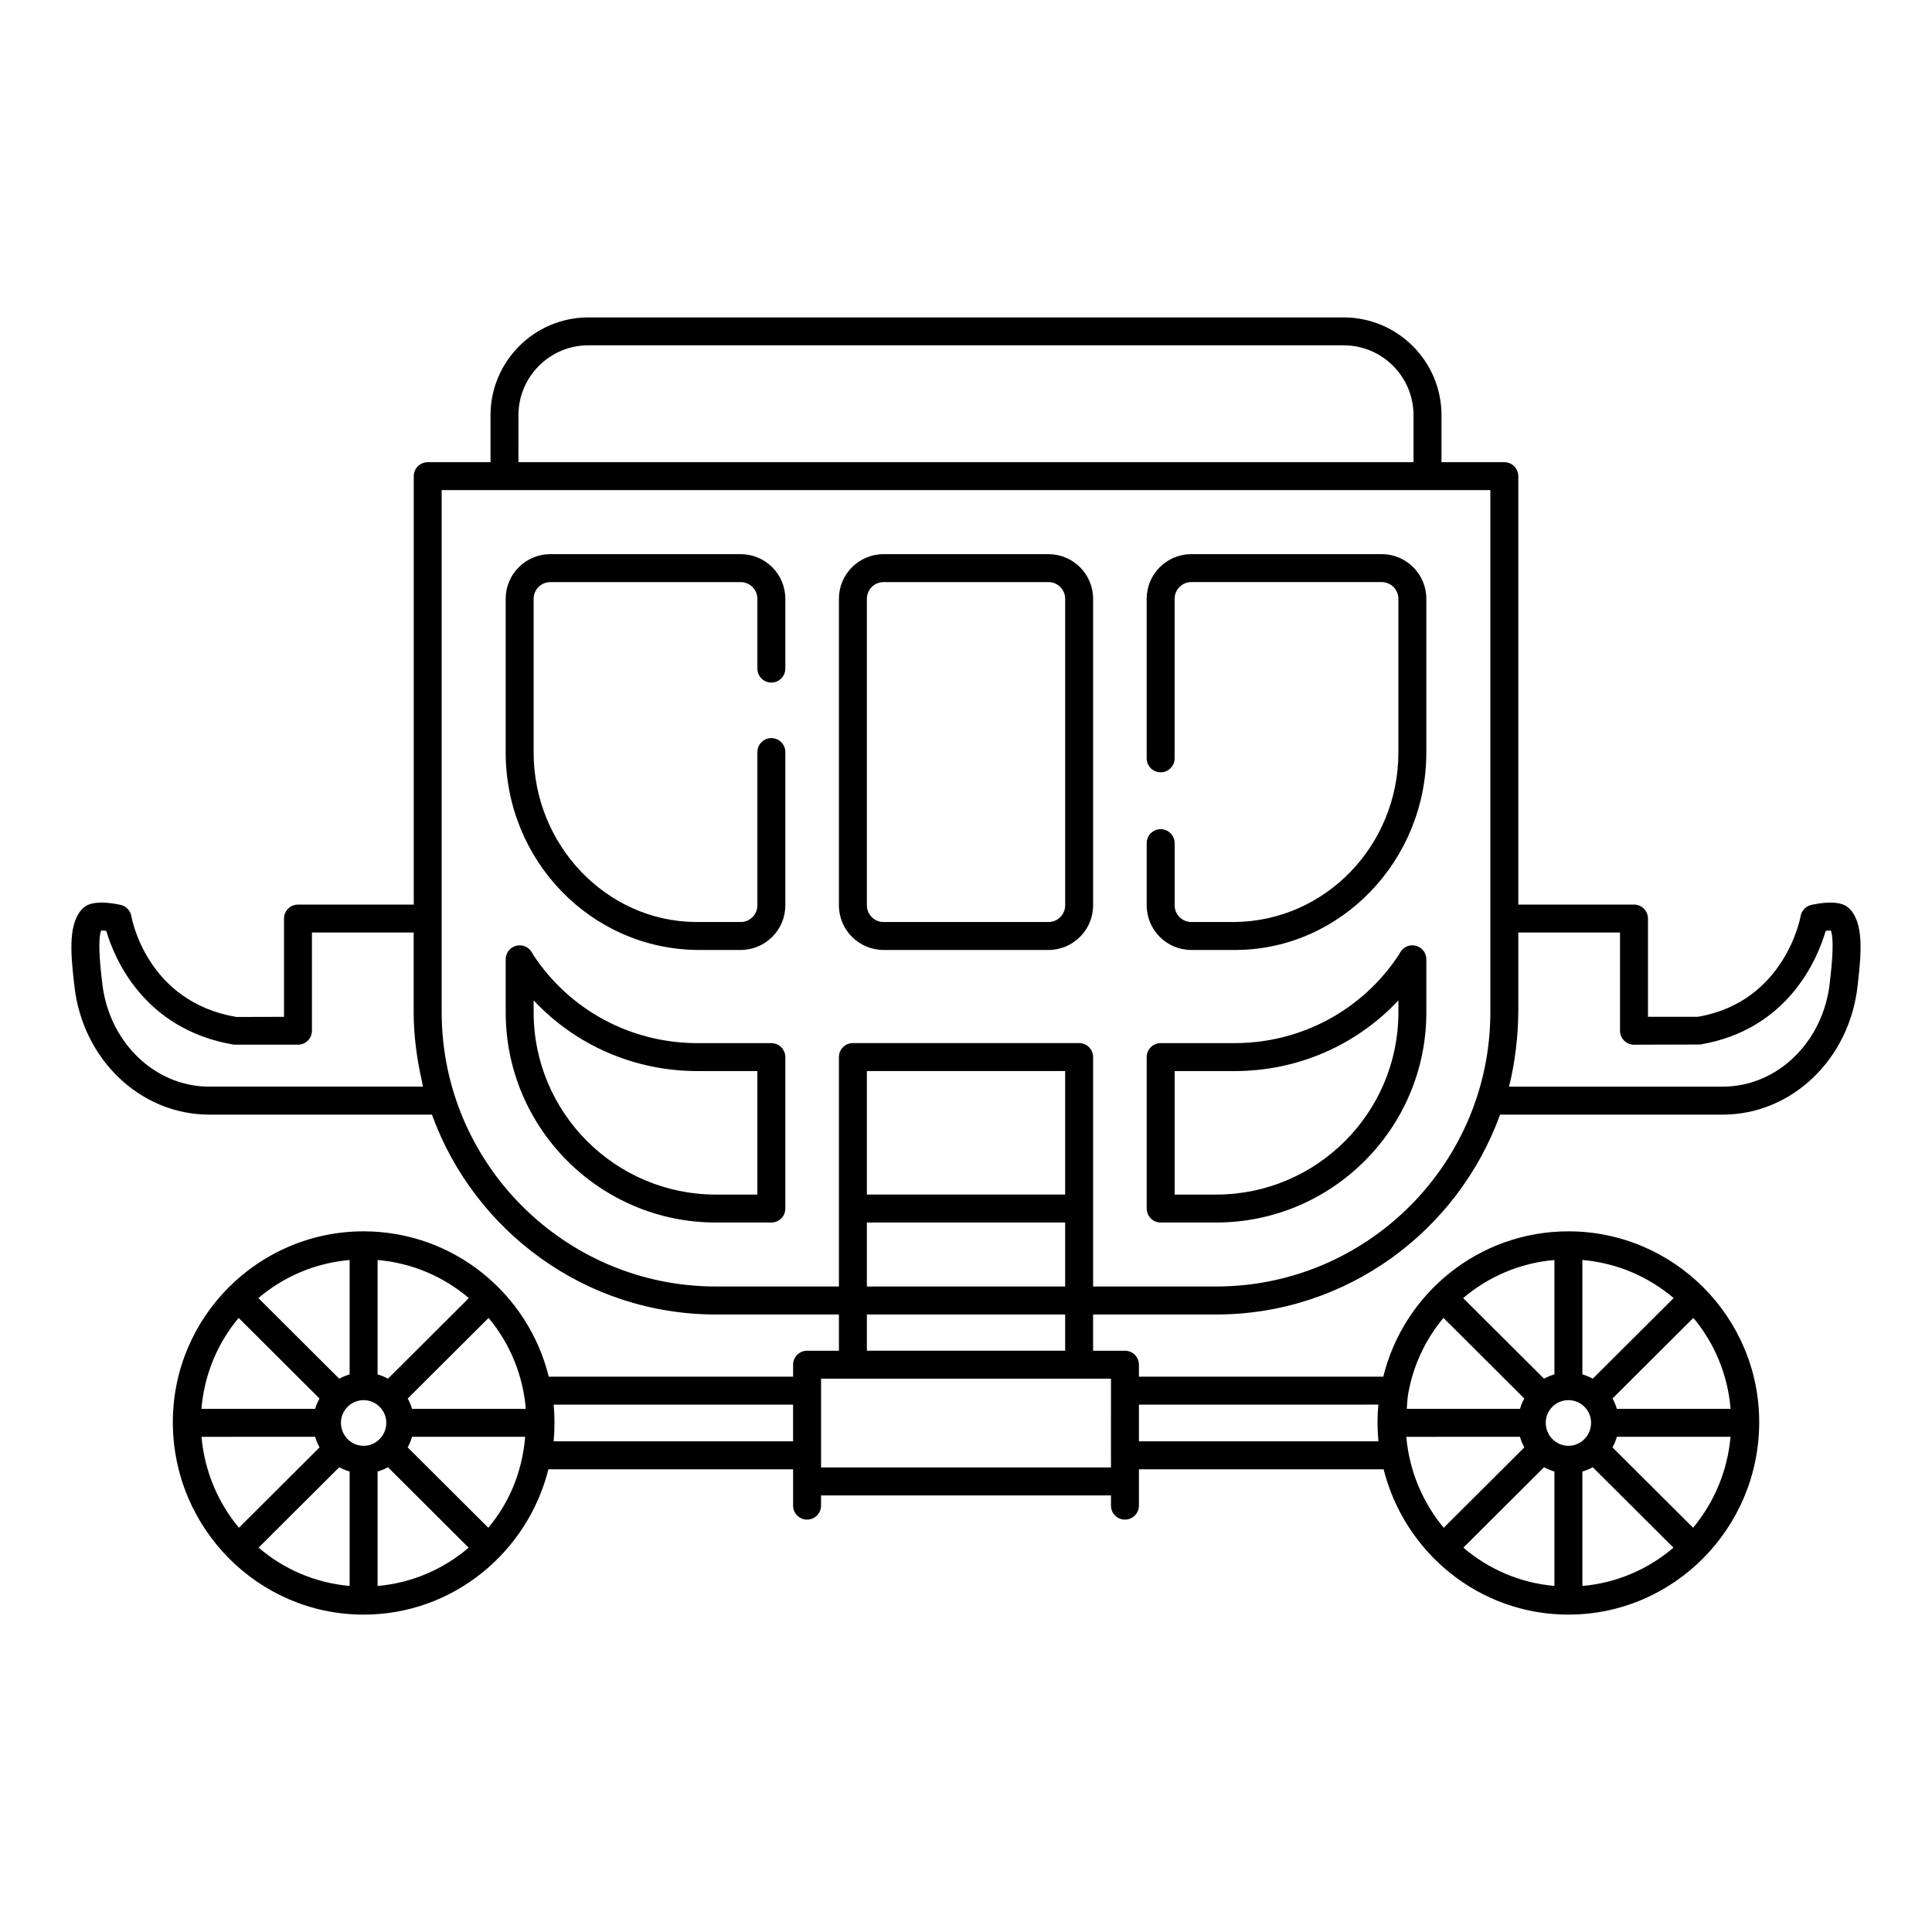 <?xml version="1.0" encoding="UTF-8"?>
<!-- Uploaded to: SVG Repo, www.svgrepo.com, Generator: SVG Repo Mixer Tools -->
<svg fill="#000000" width="800px" height="800px" version="1.1" viewBox="144 144 512 512" xmlns="http://www.w3.org/2000/svg">
 <g>
  <path d="m333.71 467.98h14.707c2.047 0 3.703-1.656 3.703-3.703v-40.133c0-2.047-1.656-3.703-3.703-3.703h-19.578c-17.688 0-33.941-8.77-43.578-23.484-0.098-0.219-0.219-0.426-0.359-0.629-0.141-0.219-0.305-0.441-0.453-0.602-1.035-1.129-2.66-1.512-4.074-0.949-1.426 0.551-2.363 1.926-2.363 3.449v14.059c0 30.715 24.988 55.695 55.699 55.695zm-48.289-58.871c11.121 11.887 26.711 18.738 43.414 18.738h15.875v32.727h-11c-26.625 0-48.289-21.664-48.289-48.289z"/>
  <path d="m451.59 467.98h14.707c30.715 0 55.699-24.984 55.699-55.695v-14.059c0-1.512-0.918-2.871-2.324-3.438-1.41-0.57-3.008-0.223-4.055 0.875-0.215 0.219-0.457 0.559-0.629 0.852-0.07 0.117-0.129 0.238-0.188 0.363-9.629 14.758-25.914 23.559-43.633 23.559h-19.578c-2.047 0-3.703 1.656-3.703 3.703v40.133c0 2.051 1.656 3.707 3.703 3.707zm3.707-40.133h15.875c16.707 0 32.297-6.852 43.418-18.738v3.176c0 26.625-21.664 48.289-48.293 48.289h-11z"/>
  <path d="m328.84 395.75h11.453c6.523 0 11.828-5.305 11.828-11.828v-40.617c0-2.047-1.656-3.703-3.703-3.703-2.047 0-3.703 1.656-3.703 3.703v40.617c0 2.438-1.984 4.422-4.422 4.422h-12.008c-23.633-0.246-42.863-20.395-42.863-44.91v-40.75c0-2.438 1.98-4.422 4.418-4.422h50.453c2.438 0 4.422 1.984 4.422 4.422v18.5c0 2.047 1.656 3.703 3.703 3.703 2.047 0 3.703-1.656 3.703-3.703v-18.5c0-6.527-5.309-11.828-11.828-11.828h-50.453c-6.523 0-11.828 5.305-11.828 11.828v40.75c0.004 28.559 22.52 52.027 50.828 52.316z"/>
  <path d="m378.15 395.75h43.707c6.523 0 11.828-5.305 11.828-11.828v-81.238c0-6.527-5.309-11.828-11.828-11.828h-43.707c-6.523 0-11.828 5.305-11.828 11.828v81.238c0.004 6.527 5.305 11.828 11.828 11.828zm-4.418-93.066c0-2.438 1.984-4.422 4.418-4.422h43.707c2.438 0 4.422 1.984 4.422 4.422v81.238c0 2.438-1.984 4.422-4.422 4.422h-43.707c-2.434 0-4.418-1.984-4.418-4.422z"/>
  <path d="m459.71 395.75h12.09c27.676-0.289 50.191-23.762 50.191-52.32v-40.75c0-6.527-5.309-11.828-11.828-11.828h-50.453c-6.523 0-11.828 5.305-11.828 11.828v42.289c0 2.047 1.656 3.703 3.703 3.703s3.703-1.656 3.703-3.703v-42.289c0-2.438 1.984-4.422 4.422-4.422h50.453c2.438 0 4.422 1.984 4.422 4.422v40.75c0 24.512-19.227 44.664-43.418 44.91h-11.453c-2.438 0-4.422-1.984-4.422-4.422v-16.473c0-2.047-1.656-3.703-3.703-3.703s-3.703 1.656-3.703 3.703v16.473c-0.004 6.531 5.305 11.832 11.824 11.832z"/>
  <path d="m165.87 384.81c-3.719 3.719-3.188 11.41-2.324 18.965l0.152 1.332c2.074 19.543 17.441 34.281 35.746 34.281h59.027c11.156 30.832 40.637 52.969 75.27 52.969h32.582v9.602h-8.441c-2.047 0-3.703 1.656-3.703 3.703v3.168h-64.758c-5.426-22.074-25.332-38.512-49.055-38.512-27.883 0-50.562 22.684-50.562 50.566 0 28.125 22.684 51.008 50.562 51.008 23.605 0 43.422-16.422 48.969-38.512h64.844v9.629c0 2.047 1.656 3.703 3.703 3.703 2.047 0 3.703-1.656 3.703-3.703v-2.707h76.836v2.707c0 2.047 1.656 3.703 3.703 3.703s3.703-1.656 3.703-3.703v-9.629h64.844c5.547 22.094 25.363 38.512 48.969 38.512 27.883 0 50.566-22.887 50.566-51.008 0-27.887-22.684-50.566-50.566-50.566-23.727 0-43.629 16.441-49.055 38.512h-64.758v-3.168c0-2.047-1.656-3.703-3.703-3.703h-8.441v-9.602h32.578c34.633 0 64.117-22.137 75.273-52.969h59.016c18.305 0 33.672-14.738 35.746-34.281l0.148-1.324c0.863-7.562 1.398-15.254-2.32-18.977h-0.004c-0.641-0.637-2.602-2.582-10.062-1.008-1.484 0.324-2.621 1.512-2.875 3.012-0.035 0.223-4.094 22.668-27.215 26.648h-13.238v-26.031c0-2.047-1.656-3.703-3.703-3.703h-30.66v-113.53c0-2.047-1.656-3.703-3.703-3.703h-16.652v-12.445c0-14.297-11.633-25.93-25.93-25.93h-200.16c-14.297 0-25.93 11.633-25.93 25.93v12.445h-16.641c-2.047 0-3.703 1.656-3.703 3.703v113.53h-30.676c-2.047 0-3.703 1.656-3.703 3.703v26.047l-12.613 0.035c-23.59-4-27.68-25.785-27.84-26.715-0.262-1.484-1.395-2.676-2.871-2.996-7.449-1.578-9.426 0.359-10.07 1.012zm117.47 132.55h-30.145c-0.281-0.969-0.66-1.883-1.141-2.746l21.426-21.355c5.891 7.055 9.172 15.59 9.859 24.102zm-42.98 9.797c-3.312 0-6.008-2.734-6.008-6.098 0-3.312 2.695-6.004 6.008-6.004s6.008 2.691 6.008 6.004c0 3.363-2.695 6.098-6.008 6.098zm6.453-17.785c-0.867-0.48-1.781-0.863-2.75-1.145v-30.316c9.18 0.785 17.539 4.445 24.184 10.09zm-10.156-1.145c-0.969 0.281-1.883 0.664-2.75 1.145l-21.434-21.367c6.644-5.644 15.004-9.305 24.184-10.09zm-7.992 6.387c-0.48 0.863-0.859 1.777-1.141 2.746h-30.141c0.742-9.125 4.309-17.461 9.859-24.102zm-1.141 10.156c0.281 0.988 0.672 1.922 1.156 2.805l-21.367 21.301c-5.523-6.648-9.113-14.973-9.914-24.105zm6.387 8.055c0.863 0.48 1.777 0.867 2.746 1.148v30.316c-9.156-0.793-17.496-4.469-24.133-10.148zm10.152 1.152c0.969-0.281 1.883-0.668 2.746-1.148l21.387 21.32c-6.637 5.676-14.977 9.355-24.133 10.148zm7.977-6.406c0.488-0.883 0.875-1.816 1.156-2.805h29.988c-0.871 9.852-4.453 17.695-9.777 24.102zm38.676-1.602c0.152-1.605 0.227-3.293 0.227-5.07 0-1.605-0.074-3.16-0.219-4.66h63.449v9.73zm256.09-1.199c0.285 0.988 0.672 1.922 1.16 2.805l-21.367 21.301c-5.523-6.648-9.113-14.973-9.918-24.105zm12.84-9.719c3.312 0 6.008 2.691 6.008 6.004 0 3.363-2.695 6.098-6.008 6.098s-6.008-2.734-6.008-6.098c-0.004-3.312 2.691-6.004 6.008-6.004zm-6.453 17.773c0.863 0.48 1.777 0.867 2.746 1.148v30.316c-9.156-0.793-17.496-4.469-24.133-10.145zm10.156 1.152c0.969-0.281 1.883-0.668 2.746-1.148l21.387 21.32c-6.637 5.676-14.977 9.355-24.133 10.145zm7.977-6.406c0.488-0.883 0.875-1.816 1.156-2.805h30.125c-0.805 9.133-4.394 17.457-9.918 24.105zm1.152-10.211c-0.281-0.969-0.66-1.883-1.141-2.746l21.422-21.359c5.551 6.644 9.121 14.977 9.863 24.105zm-6.379-7.988c-0.867-0.48-1.781-0.863-2.75-1.145v-30.316c9.18 0.785 17.539 4.445 24.184 10.09zm-10.16-1.145c-0.969 0.281-1.887 0.664-2.75 1.145l-21.434-21.367c6.644-5.644 15.004-9.305 24.184-10.09zm-7.988 6.387c-0.48 0.863-0.859 1.777-1.141 2.746h-29.996c0.121-1.363 0.133-2.832 0.391-4.059 0.004-0.02-0.004-0.039 0-0.062 1.352-7.508 4.617-14.355 9.324-19.984zm-38.672 1.625c-0.145 1.5-0.219 3.062-0.219 4.66 0 1.766 0.078 3.445 0.234 5.07h-63.465v-9.73zm-70.855 16.656h-76.836v-23.531h76.836c-0.039 19.574 0.012 24.379 0 23.531zm-12.145-30.938h-52.547v-9.602h52.547zm0-41.387h-52.547v-32.727h52.547zm-52.547 7.406h52.547v16.969h-52.547zm199.59-76.852v26.031c0 2.047 1.656 3.703 3.703 3.703l17.559-0.051c23.52-3.992 31.188-23.043 33.246-30.121 0.516-0.059 0.992-0.086 1.363-0.094 0.508 1.309 0.773 4.582-0.113 12.336l-0.156 1.391c-1.676 15.766-13.879 27.652-28.379 27.652h-56.637c1.598-6.328 2.43-13.684 2.445-19.535 0-0.055 0.012-0.105 0.012-0.16v-21.156zm-291.93-137.09c0-10.215 8.309-18.523 18.523-18.523h200.16c10.211 0 18.523 8.305 18.523 18.523v12.445h-237.21zm-20.344 19.852h277.91v138.35c0 39.934-32.465 72.699-72.695 72.699h-32.578v-60.805c0-2.047-1.656-3.703-3.703-3.703h-59.957c-2.047 0-3.703 1.656-3.703 3.703v60.805h-32.582c-40.148 0-72.691-32.688-72.691-72.699zm-55.023 146.97h16.938c2.047 0 3.703-1.656 3.703-3.703v-26.031h26.961v21.156c0 6.043 0.844 12.422 2.137 18.008 0.129 0.559 0.176 1.129 0.316 1.684h-56.633c-14.504 0-26.707-11.887-28.379-27.652l-0.156-1.395c-0.891-7.758-0.621-11.02-0.113-12.328 0.371 0.008 0.848 0.035 1.363 0.094 2.074 7.07 9.844 26.137 33.863 30.168z"/>
 </g>
</svg>